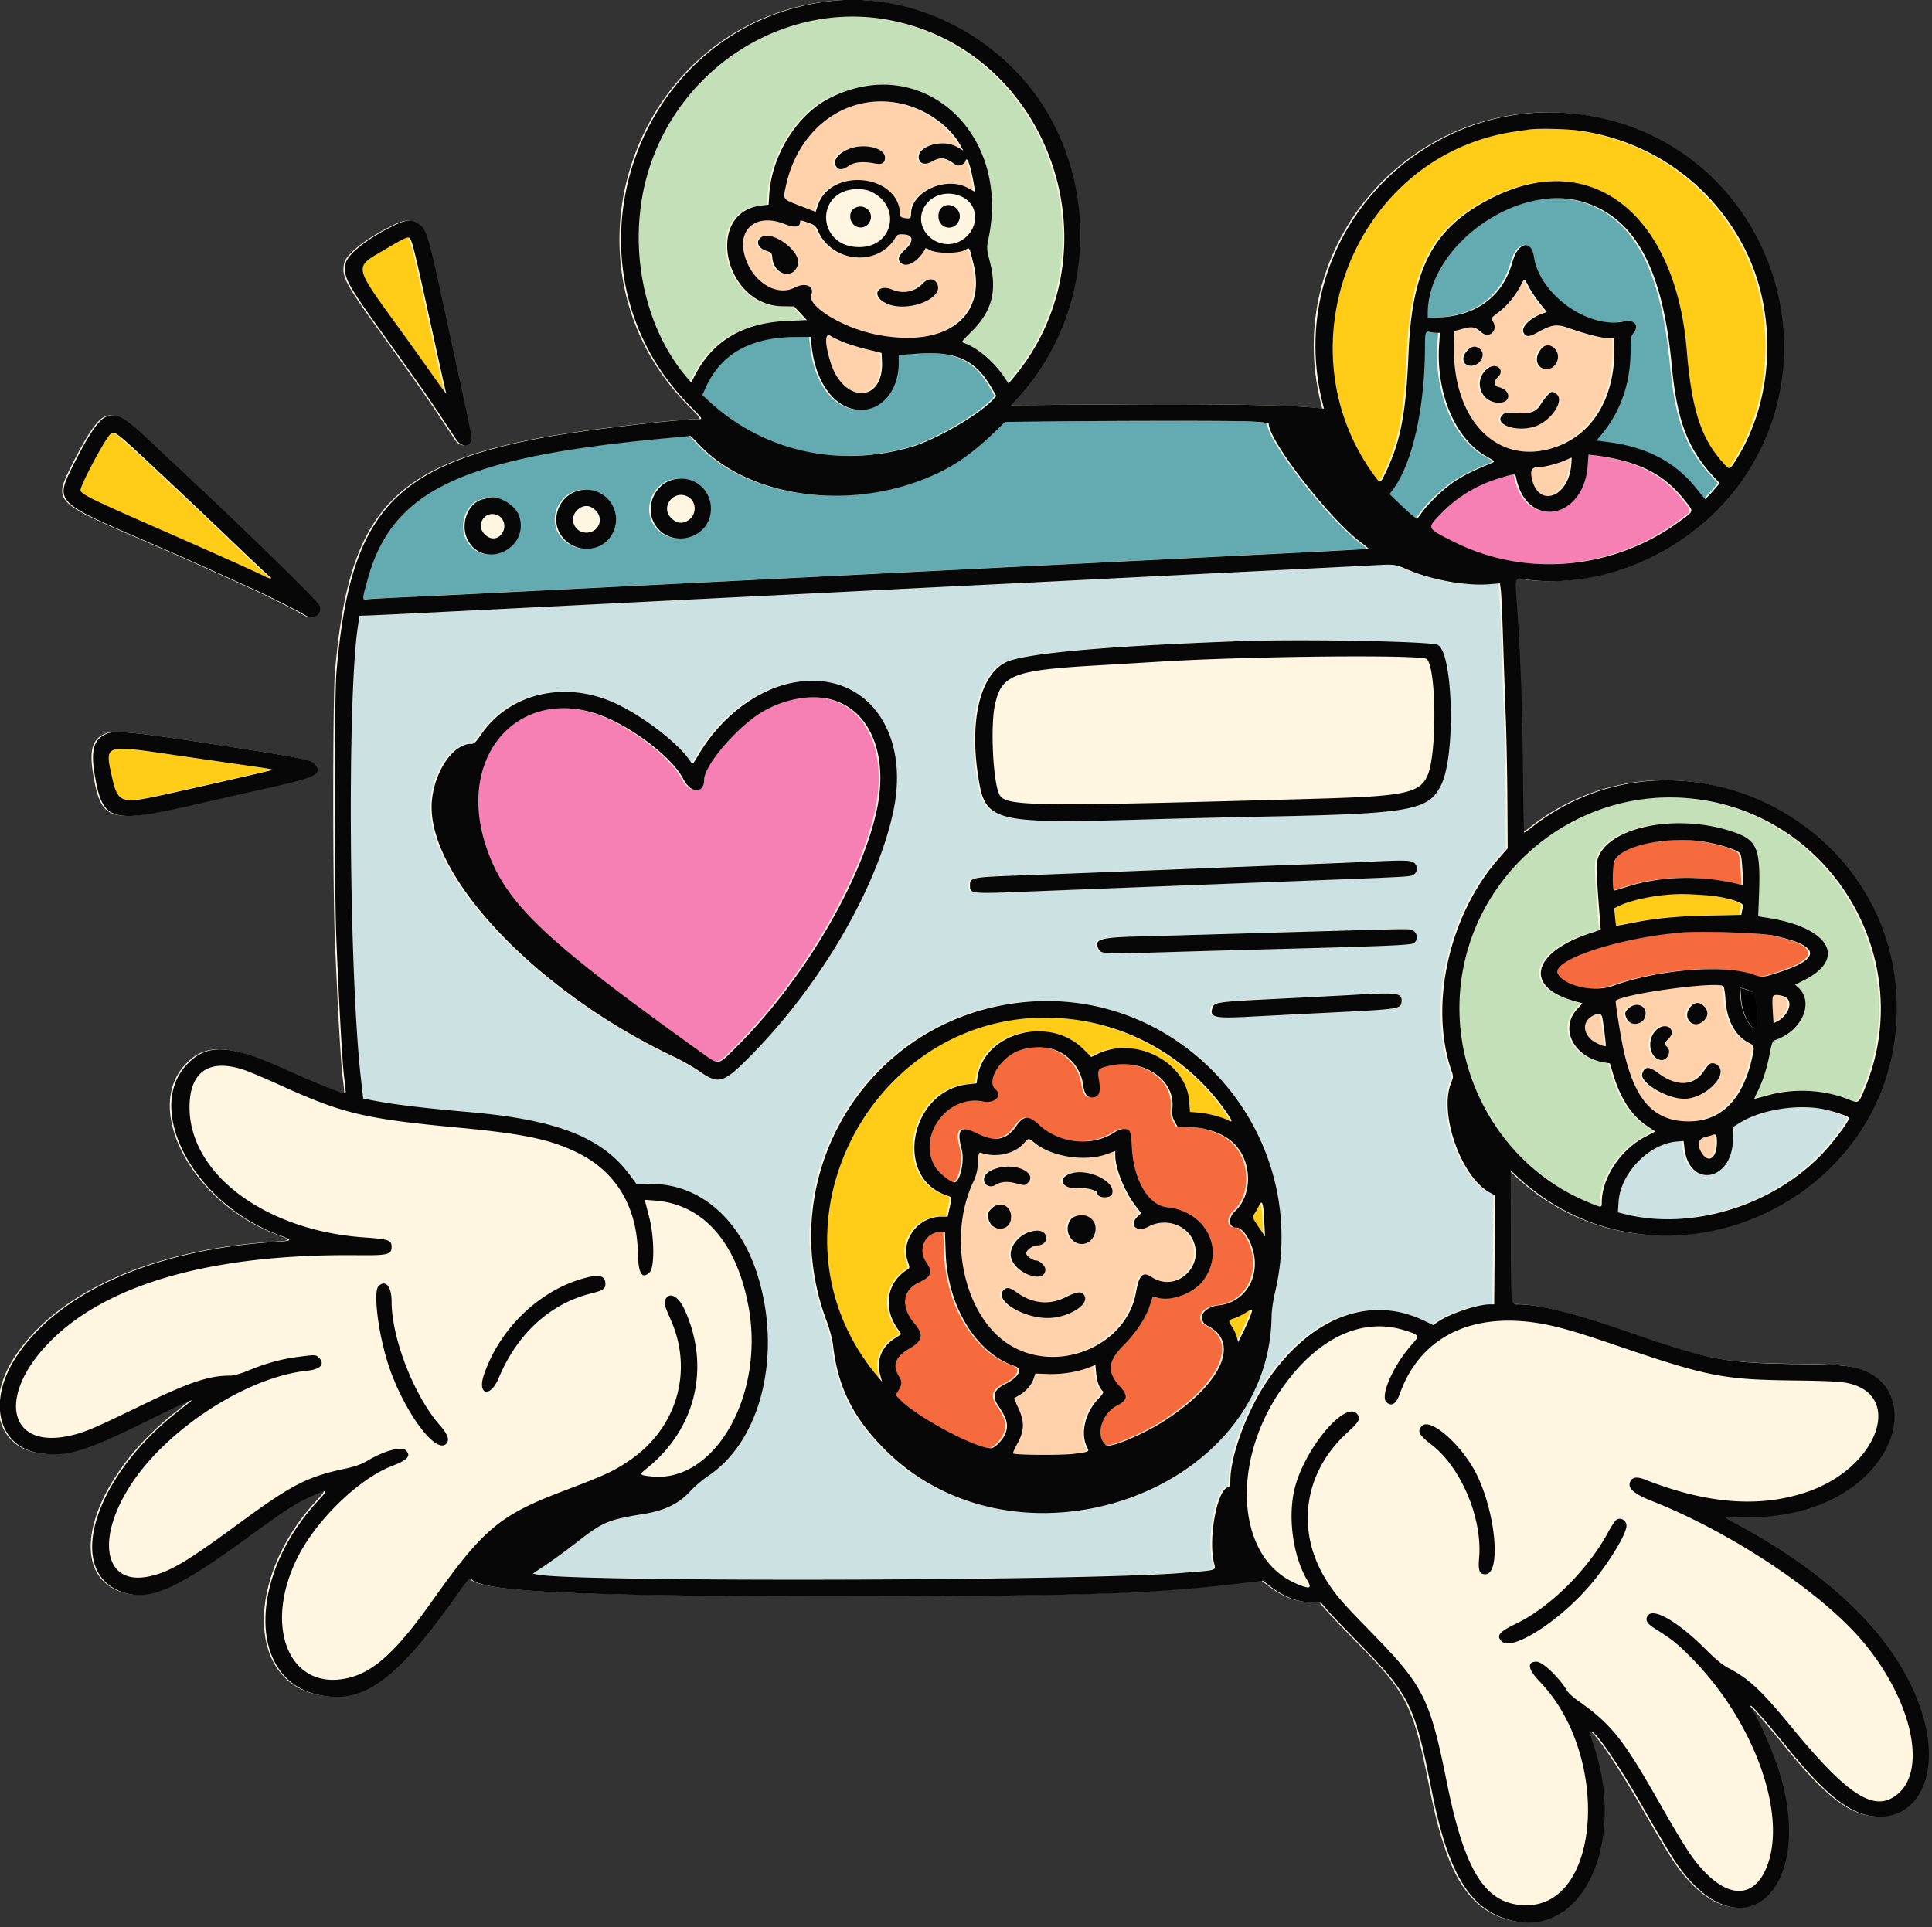 <svg xmlns="http://www.w3.org/2000/svg" xml:space="preserve" width="437" height="436" style="fill-rule:evenodd;clip-rule:evenodd;stroke-linejoin:round;stroke-miterlimit:2"><rect width="100%" height="100%" fill="#333333" stroke="none"/><path d="M891.927 118.824c2.254-1.067 3.378-1.145 4.717-.328 2.186 1.332 2.119 1.102 7.517 26.144a6504.25 6504.25 0 0 0 2.918 13.443c.852 3.904 1.539 7.408 1.526 7.785-.065 1.912-2.099 2.191-3.27.448-.418-.624-1.93-2.9-3.358-5.061-2.77-4.183-5.63-8.256-12.947-18.428-7.993-11.112-8.72-12.484-8.169-15.424.39-2.083 5.177-5.793 11.066-8.579ZM827.998 161.213c2.243-1.013 4.061-.032 9.53 5.137.913.865 5.06 4.76 9.215 8.655 14.278 13.392 28.139 26.981 28.42 27.863.598 1.885-1.385 3.183-3.183 2.083-1.724-1.055-8.022-4.223-11.946-6.009-10.511-4.785-17.065-7.704-24.016-10.702-19.102-8.236-19.218-8.36-15.234-16.302 3.355-6.69 5.57-9.985 7.214-10.725ZM828.387 230.995c1.918-.718 7.089-.167 25.906 2.758 17.578 2.732 19.059 3.042 19.913 4.186 1.544 2.069.183 2.722-10.85 5.185-3.988.89-10.784 2.433-15.104 3.429-19.073 4.396-20.896 3.897-22.656-6.206-.997-5.711-.25-8.214 2.791-9.352Z" style="fill:#fff6e2" transform="translate(-825.934 -71.097) scale(1.026)"/><path d="M987.362 69.587c18.428-2.292 38.308 7.825 48.138 24.504 11.75 19.943 9.09 45.871-6.45 62.874l-1.52 1.664 23.64-.162c21.83-.148 37.15.107 43.4.725l1.93.193-.22-.878c-9.68-37.972 24.73-72.377 62.82-62.814 34.36 8.629 49.89 49.237 30.1 78.735-10.48 15.617-30.22 24.959-47.92 22.675-2.98-.384-2.7-1.294-2.14 6.945.72 10.694 1.09 21.411 1.23 35.712.07 7.125.18 13.007.24 13.07.07.064.65-.31 1.3-.828 32.19-25.754 80.88-1.903 80.85 39.603-.04 43.19-52.38 66.316-83.73 36.993l-1.38-1.288.04 14.445c.05 15.949-.05 15.099 1.71 15.102 4.35.006 11.98 1.88 22.57 5.537 19.68 6.804 22.83 7.424 38.82 7.618 10.94.133 12.99.405 16.2 2.148 5.93 3.232 7.02 11.071 2.51 18.125-5.44 8.495-16.31 13.505-29.36 13.532-2.87.008-5.21.037-5.21.066 0 .03 1.66.968 3.7 2.084 22.13 12.133 36.13 27.053 40.24 42.877 2.95 11.337-1 20.394-9.12 20.925-6.02.395-11.61-3.56-20.62-14.585-5.35-6.556-8.19-9.819-8.53-9.819-.2 0-.21.129-.02.377 1.25 1.594 4.34 8.389 5.85 12.853 9.19 27.229-8.02 42.955-22.72 20.755-1.1-1.662-4.01-6.556-6.46-10.875-7.74-13.63-13.86-21.665-11.56-15.163 7.77 21.92-2.11 43.465-18.03 39.32-8.97-2.336-13.78-10.224-17.39-28.5-3.76-19.024-4.85-21.212-16.27-32.813-2.95-2.991-5.97-6.158-6.72-7.035l-1.37-1.597-2.24-.119c-3.41-.18-6.18-1.318-9.45-3.881l-1.16-.913-2.92.353c-21.89 2.661-33.89 3.054-93.381 3.061-54.791.006-75.152-.946-78.074-3.65-.522-.482-.692-.301-3.665 3.888-13.335 18.792-20.779 23.952-30.8 21.358-14.906-3.857-14.661-26.14.466-42.505 2.465-2.666 2.351-2.776-1.209-1.18-3.627 1.626-5.776 3.015-14.35 9.262-15.935 11.617-21.775 14.098-27.791 11.811-12.274-4.669-5.938-25.096 12.235-39.441a398.828 398.828 0 0 0 3.304-2.624c.535-.484-3.284 1.245-8.894 4.026-14.165 7.023-18.328 8.343-24.056 7.623-9.713-1.218-12.29-11.573-5.403-21.716 9.59-14.123 30.487-23.292 56.873-24.958 3.96-.25 3.968-.297.295-1.7-18.206-6.96-29.088-27.246-19.966-37.227 4.497-4.919 9.563-4.696 22.013.973 6.712 3.056 12.834 5.463 13.135 5.16.058-.058-.082-1.533-.308-3.277-.417-3.191-1.057-14.391-1.718-30.058-.502-11.876-.501-53.638.003-59.51 2.98-34.822 12.276-45.4 45.378-51.635 8.439-1.59 29.522-4.089 34.561-4.098.834-.002.725-.16-2.037-2.947-30.528-30.813-12.329-83.832 30.611-89.176Z" style="fill:#fff6e2" transform="translate(-825.934 -71.097) scale(1.026)"/><path d="M983.58 145.595c.893 8.332 5.341 14.074 10.904 14.074 4.712 0 8.286-4.47 8.286-10.366V147.6l3.25-.269c9.24-.763 13.61 1.146 17.28 7.553l.99 1.729-.72.769c-3.19 3.434-12.71 8.935-18.16 10.5-16.068 4.602-32.473.882-44.376-10.062l-1.548-1.422.625-1.412c3.353-7.582 9.802-11.298 19.74-11.376l3.515-.027.214 2.012ZM1121.24 142.673l.81.004-.17 2.648c-.69 10.703 3.59 20.784 10.47 24.621 1.86 1.042 1.91 1.098 1.2 1.394-6.23 2.592-8.38 3.853-11.65 6.817-1.27 1.154-2.89 2.887-3.6 3.851l-1.3 1.753-1-.807c-.56-.446-1.91-1.689-3.03-2.767l-2.02-1.958.71-.935c4.34-5.784 7.09-18.083 7.11-31.773 0-2.955.11-3.27 1.05-3.016.34.09.98.165 1.42.168ZM1153.4 113.762c11.57 3.351 17.72 14.572 19.75 36.014 1.14 12.059 3.44 18.267 9.04 24.397l1.54 1.682-1.54 1.763c-.85.968-1.6 1.731-1.68 1.695-.07-.038-.94-1.086-1.93-2.331-4.57-5.749-10.8-9.061-19.16-10.183l-2.85-.382.9-1.071c4.4-5.207 6.61-11.515 6.61-18.81 0-2.551.09-3.125.6-3.778 1.4-1.767.27-3.059-2.22-2.559-7.92 1.592-18.5-6.095-19.69-14.313-.55-3.823-3.51-3.152-4.68 1.062-2.09 7.516-7.67 11.839-15.92 12.323l-2.8.165v-1.06c0-14.734 19.49-28.828 34.03-24.614Z" style="fill:#63aab1" transform="translate(-825.934 -71.097) scale(1.026)"/><path d="M1206.59 313.83c2.38.493 5.41 1.512 5.65 1.903.2.321-2.03 3.484-4.46 6.326-10.77 12.608-29.82 18.834-45.33 14.815l-1.17-.304.16-2.395c.43-6.242 6.67-12.687 12.79-13.205l1.54-.131.19 1.602c1.06 8.921 10.5 7.297 10.68-1.836l.06-2.871 1.61-.986c4.56-2.806 12.6-4.091 18.28-2.918Z" style="fill:#cce1e1" transform="translate(-825.934 -71.097) scale(1.026)"/><path d="M1037.73 300.968c3.04 1.345 5.23 4.202 5.67 7.403.29 2.05.85 2.869 1.96 2.869 1.53 0 2.01-1.117 1.56-3.696-.42-2.494-.28-2.697 2.26-3.279 7.35-1.683 14.38 2.897 13.94 9.077-.13 1.748-.05 2.27.49 3.239l.65 1.153 2.26.029c4.1.051 7.98 1.45 10.21 3.681 3.97 3.97 4.06 11.269.18 14.876-1.61 1.504-1.45 3.617.27 3.617 1.74 0 3.87 3.823 4.07 7.288.3 5.182-3.01 9.302-7.89 9.833-3.65.397-5.09 3.218-2.35 4.613 7.04 3.591 2.9 12.691-9.41 20.692-4.81 3.124-12.26 6.275-13.13 5.551-2.46-2.042-1.03-7.016 2.54-8.819 2.19-1.108 2.34-2.157.59-4.053-3-3.237-2.8-5.65.76-9.2 2.65-2.632 4.86-5.992 5.73-8.675l.66-2.055.93.268c3.25.93 8.35-1.051 10.41-4.044 4.63-6.731.36-14.978-8.23-15.901-4.07-.437-7.32-5.981-7.7-13.104-.2-3.832-.34-4.129-1.91-4.138-.45-.004-1.31.326-1.9.73-4.71 3.192-12.09 2.529-16.45-1.477-2.53-2.324-3.54-2.298-5.23.129-2.17 3.112-4.69 3.563-8.7 1.557-3.63-1.813-4.48-.89-3.31 3.587.68 2.557-.38 7.25-1.63 7.25-.82 0-3.37-2.045-4.18-3.35-4.17-6.735 2.61-16.109 10.48-14.476 2.56.532 4.44-1.302 2.76-2.699-1.92-1.592.56-6.239 4.37-8.18 2.58-1.316 6.67-1.445 9.27-.296ZM1013.13 345.601c.42 11.704 6.76 22.075 15.2 24.857 1.89.627.96 2.424-2.06 3.95-2.61 1.316-3.02 2.666-1.49 4.897 2.02 2.956 2.31 4.466 1.26 6.523-.65 1.282-2.22 2.746-2.93 2.746-3.59 0-16.8-7.136-20.3-10.964l-.72-.781.64-1.037c.8-1.285.8-1.903.04-3.161-1.46-2.39-.72-4.254 2.41-6.064 2.89-1.666 3.14-2.998 1.05-5.503-3.08-3.676-2.68-7.328.97-9.028 2.81-1.311 3.15-2.244 1.6-4.515-1.98-2.936-.12-6.639 3.37-6.67l.78-.007.18 4.757Z" style="fill:#f56b3d" transform="translate(-825.934 -71.097) scale(1.026)"/><path d="M1179.21 245.555c29.93 4.172 48.09 35.893 36.5 63.735-1.41 3.402-1.25 3.306-3.9 2.274-5.31-2.066-11.81-2.365-17.47-.801-1.54.428-2.87.78-2.95.78-.07 0 .23-.714.67-1.586 1.17-2.299 2.13-5.313 2.71-8.425.36-1.952.64-2.768.99-2.88 6.05-1.918 8.94-8.388 5.22-11.696l-.64-.573 2.03-1.02c9.48-4.769 5.51-11.568-7.99-13.703l-2.17-.344.16-4.129c.43-11.103-.28-12.765-6.27-14.687-12.38-3.964-27.34-.732-29.31 6.328-.32 1.158-.22 3.545.54 13.153l.18 2.278-2.53.847c-12.67 4.236-14.39 11.799-3.36 14.862l1.88.524-1.18 1.282c-3.97 4.301-.76 10.652 5.94 11.754l1.27.21.79 2.617c1.59 5.217 4.06 8.959 7.4 11.187l1.81 1.211-2.19 1.147c-5.49 2.862-9.6 9.079-9.6 14.511 0 1.216.01 1.218-3.74-.39-15.89-6.798-26.84-22.859-27.6-40.453-1.23-28.893 24.2-52.006 52.81-48.013Z" style="fill:#c4e0b9" transform="translate(-825.934 -71.097) scale(1.026)"/><path d="m1083.33 338.301.18 3.601-1.42-2.115c-1.39-2.052-1.42-2.137-.94-2.869.27-.415.71-1.2.99-1.74.74-1.476.98-.849 1.19 3.123ZM1080.25 359.491c-.3.794-1.01 2.394-1.59 3.556l-1.06 2.115-.37-1.256c-.2-.692-.66-1.664-1.02-2.162-.87-1.227-.82-1.418.49-1.811.63-.187 1.75-.732 2.5-1.213 1.67-1.073 1.73-1.027 1.05.771ZM1041.14 294.032c13.59 1.664 25.97 9.121 33.79 20.354 1.46 2.101 1.54 2.46.41 1.875-1.39-.718-4.34-1.487-6.42-1.673l-1.96-.176-.16-2.297c-.62-8.674-11.91-14.509-20.23-10.451l-1.36.664-1.7-1.708c-7.53-7.523-21.9-3.704-23.38 6.216l-.2 1.303-1.83.192c-12.74 1.33-16.54 20.425-4.87 24.465 1.33.464 1.3.339.75 2.837l-.42 1.888-1.39.004c-5.13.011-9 5.171-7.4 9.869.48 1.425.48 1.441-.23 1.89-4.34 2.765-5.246 8.247-2.1 12.811l.91 1.322-1.52.982c-2.802 1.816-3.984 4.743-3.172 7.857l.433 1.655-.888-1.051c-27.869-33.017-.049-84.09 42.937-78.828ZM1152.82 98.116c15.92 2.264 29.39 11.943 36.57 26.285 7.17 14.335 6.29 33.305-2.16 46.446-1.32 2.055-1.34 2.061-2.66.591-4.99-5.516-7.01-11.74-8.11-24.931-2.5-30.05-21.07-44.59-42.89-33.588-12.9 6.503-17.63 15.294-18.42 34.226-.56 13.211-1.75 19.453-5.02 26.268-1.23 2.563-1.2 2.552-2.44.865-21.18-28.826-4-70.931 31.02-75.98l3.02-.439c1.94-.285 8.31-.138 11.09.257Z" style="fill:#ffcc18" transform="translate(-825.934 -71.097) scale(1.026)"/><path d="M1000.89 73.774c35.29 6.843 50.51 50.689 27.29 78.65l-1.2 1.44-1-1.498c-2.11-3.144-5.55-6.138-8.33-7.255-1.22-.489-1.36-.174 1.24-2.779 4.46-4.464 5.61-8.892 3.97-15.339-.71-2.825-.73-3.045-.31-5.039 4.99-23.631-14.94-41.259-35.037-31.001-7.216 3.683-12.789 12.672-13.293 21.437l-.116 2.043-1.602.183c-12.576 1.448-8.296 22.018 4.618 22.208l2.597.038 1.408 1.507 1.407 1.504-4.154.168c-9.846.396-16.539 4.316-20.54 12.026l-.812 1.563-.877-1.021c-10.163-11.821-13.49-30.834-8.185-46.757 7.513-22.542 30.437-36.437 52.926-32.078Z" style="fill:#c4e0b9" transform="translate(-825.934 -71.097) scale(1.026)"/><path d="M1114.99 194.904c5.17 2.23 12.89 3.616 17.86 3.208l2.45-.201.19 1.459c.1.801.33 5.808.5 11.125.17 5.316.44 13.065.59 17.219.16 4.153.32 12.289.35 18.078l.07 10.525-2.09 2.397c-10.94 12.533-15.28 32.454-10.22 46.86.34.968.33 1.291-.09 2.266-2.88 6.795 2.08 20.989 8.55 24.425l1.08.575-.2 24.014-1.06.003c-2.72.006-8.99 2.152-11.48 3.924l-.9.638-2.21-1.051c-11.96-5.675-25.02-.546-34.5 13.554-4.41 6.552-8.01 16.374-8.01 21.853 0 .936-.13 1.258-.58 1.401-2.34.743-4.25 10.966-3.08 16.449.44 2.033 1.26 1.747-6.94 2.434-21.13 1.769-134.047 2.055-142.176.361l-.982-.205 2.795-1.858c1.537-1.02 4.56-3.23 6.719-4.91 6.007-4.673 7.002-5.097 14.948-6.387 4.647-.756 7.73-2.262 10.249-5.012.943-1.029 2.748-2.563 4.011-3.407 11.678-7.812 16.315-26.956 10.761-44.432-4.031-12.686-13.289-20.295-24.202-19.892l-2.36.087-1.439-1.954c-6.241-8.472-16.15-12.336-35.982-14.031-8.327-.712-15.745-1.584-19.517-2.295l-3.357-.632-.487-4.279c-2.62-23.016-3.058-83.59-.718-99.589l.375-2.566 2.11-.073c1.16-.038 7.614-.346 14.344-.685 6.728-.337 17.603-.881 24.166-1.207a24066.7 24066.7 0 0 0 14.953-.75c3.691-.189 17.065-.859 33.231-1.662 16.727-.834 17.327-.863 27.187-1.367 4.821-.245 14.261-.716 20.991-1.048 13.75-.676 15.09-.743 27.34-1.368 4.82-.245 14.2-.716 20.85-1.048 25.51-1.267 36.61-1.823 38.21-1.914 4.73-.27 4.88-.252 7.7.968Zm-11.78 93.712c-2.33.136-9.94.531-16.92.878-13.16.652-13.89.748-14.31 1.881-.82 2.198.28 2.487 7.89 2.081 3.37-.178 11.97-.618 19.11-.975 13.79-.691 14.44-.787 14.6-2.19.24-2.092-.68-2.24-10.37-1.675Zm-24.92-77.974c-29.79 1.075-48.09 2.726-51.96 4.689-5.54 2.808-7.93 12.55-6.08 24.826 1.57 10.485 2.79 10.797 38.25 9.759 5.65-.165 17.07-.435 25.38-.6 31.88-.633 35.73-1.336 38.49-7.04 3.29-6.799 2.54-30.057-.99-30.88-3.22-.748-30.17-1.22-43.09-.754Zm-99.084 9.213c-7.841 1.564-15.705 7.624-20.552 15.832-1.316 2.23-1.32 2.232-1.778 1.51-2.719-4.283-11.925-11.125-18.238-13.555-10.673-4.111-22.007-1.043-27.878 7.549-1.218 1.783-1.577 2.111-2.305 2.111-3.848 0-7.905 5.869-8.563 12.385-1.627 16.133 22.74 42.063 53.033 56.434 1.91.906 4.545 2.398 5.854 3.317 4.365 3.061 5.351 2.746 11.716-3.75 15.211-15.52 27.545-36.776 31.095-53.583 3.84-18.183-6.624-31.395-22.384-28.25Zm126.574 39.446c-2.58.128-8.69.379-13.6.56-4.9.179-14 .531-20.23.779-20.2.809-34.11 1.351-43.2 1.686-9.74.359-10.27.464-10.27 2.052 0 2.026-.23 2.002 13.82 1.437 13.23-.531 32.51-1.283 58.83-2.297 24.83-.955 24.4-.931 25.15-1.404.91-.578.92-2.027.01-2.665-.75-.522-2.45-.545-10.51-.148Zm-3.17 15.112c-4.65.129-15.73.446-24.62.704-8.89.259-19.15.549-22.81.645-8.14.212-9.48.665-8.32 2.822.53 1.002 1.28 1.039 13.42.669 6.33-.192 16.48-.48 22.54-.64 27.59-.723 32.75-.939 33.46-1.388.91-.586.91-2.034.01-2.672-.75-.518-.21-.513-13.68-.14Zm-73.86 16.01c-33.424 4.289-53.774 38.444-41.835 70.208.645 1.718 1.239 3.958 1.379 5.198 1.035 9.217 4.41 16.014 11.446 23.059 29.01 29.042 84.79 9.755 85.22-29.466.01-1.162.34-3.473.74-5.135 8.4-35.409-21.08-68.469-56.95-63.864Z" style="fill:#cce1e1" transform="translate(-825.934 -71.097) scale(1.026)"/><path d="M842.924 235.72c4.426.645 10.969 1.591 14.541 2.104 7.821 1.122 7.544 1.072 6.949 1.291-.641.237-21.157 4.897-25.583 5.813-7.459 1.54-8.254 1.178-9.47-4.318-1.599-7.234-1.865-7.137 13.563-4.89ZM895.358 122.513c.476 1.16 1.383 5.058 4.859 20.92 1.421 6.479 2.641 11.95 2.713 12.158.298.855-.252.161-3.347-4.229-1.786-2.534-4.97-6.985-7.075-9.894-9.947-13.739-9.833-13.148-3.277-16.992 5.652-3.314 5.581-3.292 6.127-1.963ZM836.196 170.057a2219.831 2219.831 0 0 1 21.826 20.642c3.213 3.078 5.965 5.643 6.117 5.699.15.054.275.226.275.382s-.647-.043-1.435-.442c-2.157-1.086-12.488-5.717-24.846-11.133-13.374-5.861-15.709-7.028-15.709-7.851 0-1.023 4.504-9.648 6.239-11.945 1.011-1.343 1.279-1.178 7.533 4.648Z" style="fill:#ffcc18" transform="translate(-825.934 -71.097) scale(1.026)"/><path d="M987.801 223.493c8.629 2.247 12.749 12.12 10.15 24.309-3.393 15.892-16.244 37.666-30.762 52.124-4.45 4.43-3.837 4.343-8.272 1.166-34.9-25.009-43.113-32.915-47.187-45.436-6.86-21.08 9.131-36.758 28.054-27.505 6.723 3.288 13.538 8.959 15.52 12.918 1.597 3.188 4.568 3.284 4.568.148.002-2.691 5.303-9.39 10.725-13.552 4.997-3.835 11.986-5.531 17.204-4.172Z" style="fill:#f680b3" transform="translate(-825.934 -71.097) scale(1.026)"/><path d="M1080.21 162.208c2.66.127 4.12.316 4.13.53.05 3.782 13.45 21.036 20.31 26.151.96.715 1.71 1.337 1.67 1.382-.09.089-6.26.425-24.71 1.342l-24.09 1.203-24.24 1.211-24.17 1.209-24.24 1.212-48.408 2.42c-6.814.341-17.62.881-24.016 1.204-6.398.32-14.826.726-18.731.902-3.904.178-7.549.379-8.1.45-1.172.15-1.174.196.136-4.522 5.416-19.505 20.757-26.773 65.314-30.94l5.844-.545 2.463 2.488c10.284 10.389 29.948 13.661 46.838 7.796 7.05-2.449 11.67-5.36 17.72-11.183l2.28-2.195 7.54-.086c17.21-.197 42.61-.213 46.46-.029Zm-167.916 16.868c-.165.054-.673.183-1.128.282-3.306.729-5.145 5.496-3.425 8.889 3.451 6.809 13.773 2.101 11.37-5.186-.802-2.427-4.684-4.696-6.817-3.985Zm19.694-1.543c-3.65 1.013-5.727 5.391-4.177 8.794 2.211 4.854 9.071 5.371 11.701.881 3.054-5.211-1.682-11.299-7.524-9.675Zm20.67-2.381c-3.612 1.125-5.59 5.615-3.995 9.062 2.944 6.355 12.683 4.259 12.713-2.735.02-4.589-4.281-7.712-8.718-6.327Z" style="fill:#63aab1" transform="translate(-825.934 -71.097) scale(1.026)"/><path d="M1160.31 170.368c7.12 1.499 11.68 4.162 15.61 9.106 2.18 2.739 2.25 2.351-.89 4.666-14.63 10.802-34.02 12.588-49.94 4.594-5.94-2.981-5.9-2.918-3.11-5.881 3.61-3.826 8.01-6.547 13.1-8.107 3.5-1.072 3.59-1.073 3.78-.127 2.31 11.437 14.94 9.252 15.78-2.732l.17-2.358 1.69.198c.93.107 2.64.397 3.81.641Z" style="fill:#f680b3" transform="translate(-825.934 -71.097) scale(1.026)"/><path d="M1198.56 289.372c1.29 1.171.13 3.922-2.16 5.102l-.81.424-.18-2.925c-.12-2.086-.07-2.994.18-3.168.53-.361 2.32-.018 2.97.567ZM1157.85 293.644c.32 1.706.86 6.154.75 6.257-.24.239-2.48-.74-3.2-1.398-1.84-1.698-1.83-3.88.02-5.067 1.39-.887 2.23-.814 2.43.208ZM1183.11 321.133c0 3.367-1.75 4.73-3.23 2.523-1.21-1.798-.98-3.257.59-3.66.7-.181 1.42-.38 1.59-.44.91-.336 1.05-.114 1.05 1.577ZM1184.51 286.7c.18.122.4 1.445.49 2.94.27 4.519 2.14 8.028 5.1 9.536 1.32.674 1.35.826.71 3.605-2.09 9.034-6.83 13.721-13.89 13.737-7.67.018-11.88-4.555-14.35-15.591-.67-2.958-1.92-10.823-1.76-10.989 1.52-1.514 22.06-4.321 23.7-3.238Zm-3.08 17.219c-.17.122-.76.867-1.3 1.657-2.15 3.166-5.93 3.302-9.87.355-2.12-1.588-3.1-1.566-3.59.08-.59 1.952 5.35 5.515 9.21 5.528 4.46.015 9.73-5.053 7.54-7.246-.62-.62-1.42-.769-1.99-.374Zm-11.42-7.757c-2.37 1.865-2 6.153.59 6.802 1.49.375 2.67-1.919 1.49-2.902-.64-.524-.57-.881.3-1.687 1.98-1.834-.24-3.897-2.38-2.213Zm7.24-4.836c-1.93 2.289.53 5.05 2.79 3.143 1.2-1.008 1.28-2.266.22-3.332-1.02-1.015-2.05-.949-3.01.189Zm-13.45.154c-1.01.85-1.1 1.222-.59 2.342.95 2.082 4.16 1.29 4.18-1.032.03-1.85-2.05-2.606-3.59-1.31ZM1150.99 171.991c-.74 7.079-7.23 9.247-8.65 2.89-.43-1.903-.05-2.6 1.39-2.6 1.33 0 4.15-.713 5.9-1.49.72-.321 1.36-.591 1.43-.604.06-.011.03.801-.07 1.804ZM1141.72 132.652c.52.966 1.61 2.584 2.43 3.598l1.49 1.841-.95.334c-2.76.959-4.82 3.047-4.18 4.234.53.982 1.21.959 3.13-.113 3.09-1.718 4.17-1.861 6.85-.904 3.46 1.236 7.26 2.209 8.68 2.227l1.29.017.04 1.433c.35 11.646-4.81 20.146-13.85 22.831-12.43 3.686-22.09-6.812-21.48-23.329l.09-2.537 1.89-.515c1.99-.544 2.72-.403 4.03.777 1.72 1.559 3.82-.438 2.53-2.405-.44-.681-.4-.743 1.22-1.965 1.89-1.432 3.78-3.695 4.86-5.827.91-1.794.81-1.811 1.93.303Zm3.99 23.878c-.45.475-1.08 1.325-1.42 1.888-.99 1.681-2.27 2.156-5.25 1.947-2.12-.149-2.63-.094-3.1.328-2.24 2.032 2.65 3.944 6.87 2.684 3.68-1.098 6.89-5.843 4.89-7.24-.91-.635-1.06-.606-1.99.393Zm-13.16-5.972c-3.23 2.539-1.56 7.525 2.52 7.525 2.77 0 2.72-2.798-.06-3.444-1.02-.235-1.14-1.325-.23-2.144 1.78-1.611-.32-3.436-2.23-1.937Zm11.97-4.483c-1.52 1.617-1.42 3.772.19 4.441 2.45 1.015 4.53-2.467 2.62-4.379-.92-.924-1.98-.948-2.81-.062Zm-16.41.506c-1.48 1.481-1.03 3.346.8 3.346 2.12 0 3.45-2.659 1.88-3.759-.99-.689-1.69-.58-2.68.413ZM1002.82 92.05c5.56 1.069 11.07 4.816 13.48 9.171l.69 1.249-1.45-.81c-3.29-1.845-9.02.016-8.31 2.704.29 1.113 1.44 1.347 2.82.573 1.98-1.115 2.99-.979 5.25.703.56.415 1.91-.047 2.12-.729.29-.911.62-.505 1.16 1.432.44 1.617 1.1 5.219.95 5.219-.04 0-.71-.359-1.5-.798-4.85-2.711-12.54.79-12.54 5.709 0 .977-.19 1.099-1.44.91-.66-.101-.98-.315-.98-.667 0-8.939-15.215-10.726-18.126-2.128l-.482 1.421-3.219-1.241c-4.13-1.595-3.976-1.405-3.395-4.223 2.659-12.875 13.279-20.741 24.972-18.495Zm-10.758 9.994c-2.385.85-3.842 2.557-3.203 3.752.548 1.026 1.449 1.068 2.803.129 1.324-.919 3.103-1.09 5.892-.566 1.526.287 2.193-.121 2.193-1.339 0-2.036-4.366-3.158-7.685-1.976ZM977.6 118.696c2.084.831 3.418.703 3.418-.33 0-.575.044-.575 1.895.069 1.315.456 1.6.708 2.111 1.854 3.076 6.902 13.03 7.848 16.896 1.604.57-.925.72-.99 2.02-.906 2.11.137 2.2 1.555.21 3.378-1.57 1.437-1.76 2.344-.65 3.072 1.34.874 3.9-.823 5.17-3.414.03-.044.51.161 1.07.453 1.45.743 6.06.743 7.5 0 1.25-.644 1.01-1.001 1.99 2.885 3.04 12.017-6.36 18.81-21.656 15.642-7.348-1.524-15-6.255-14.076-8.705.732-1.942-1.291-2.813-3.688-1.59-4.321 2.204-10.038-1.849-11.193-7.933-1.04-5.487 3.236-8.38 8.983-6.079Zm-5.171 2.934c-1.251.914-.667 2.376 1.189 2.982 1.073.349 1.218.511 1.294 1.45.314 3.848 4.584 5.046 5.639 1.582.87-2.851-5.748-7.75-8.122-6.014Zm35.611 10.199c-1.73 1.816-4.29 2.327-6.68 1.332-3.293-1.377-4.687 1.287-1.526 2.924 4.706 2.432 13.586-1.144 11.226-4.519-.69-.982-1.94-.873-3.02.263ZM990.413 144.658c1.064.449 3.429 1.185 5.256 1.637l3.324.819.091 1.729c.491 9.314-8.47 9.557-11.348.308-1.296-4.167-1.282-6.637.036-5.775.39.254 1.577.831 2.641 1.282ZM1046.97 374.884c.28.531.65 1.057.84 1.169.2.129-.18.734-1.03 1.606-2.91 2.996-4.01 7.615-2.54 10.571.58 1.156.67 1.1-2.72 1.56-2.66.361-13.17.301-13.55-.076-.08-.089.35-1.084.97-2.209 1.54-2.801 1.58-4.827.18-7.812-.54-1.147-.95-2.108-.91-2.139.05-.029.56-.339 1.14-.689 1.54-.922 2.65-2.187 3.12-3.556l.42-1.2 2.84.1c3.01.107 6.46-.448 8.99-1.444l1.4-.551.17 1.854c.1 1.02.4 2.287.68 2.816ZM1033.05 321.508c3.86 2.925 11.01 3.918 15.71 2.186l1.74-.64V324c0 2.822 1.98 7.817 4.34 10.953l1.37 1.813-.74.692c-2.07 1.936-.25 3.674 2.36 2.256 3.78-2.049 8.67-.337 10.03 3.513 2.04 5.793-4.26 10.973-9.3 7.638-2.01-1.332-2.78-.58-3.5 3.422-2.09 11.615-16.91 17.926-27.5 11.714-10.25-6.006-14.29-23.678-8.29-36.27.6-1.267.85-2.354.96-4.091.13-2.247.17-2.356.78-2.155 3.22 1.064 7.11.238 9.16-1.95 1.38-1.463.98-1.459 2.88-.027Zm-7.15 32.197c-2.18 2.177 4.05 6.15 9.67 6.166 4.38.013 9.18-2.84 8.17-4.861-.55-1.105-1.57-1.049-4.09.227-3.63 1.834-7.32 1.504-10.79-.963-1.63-1.156-2.25-1.277-2.96-.569Zm-2.65-17.982c-.8.794-.89 1.072-.74 2.039.53 3.35 5.03 3.183 5.03-.186 0-2.525-2.53-3.618-4.29-1.853Zm8.1 5.264c-2.54.904-4.37 3.632-3.8 5.64 1.03 3.598 7.54 5.779 7.54 2.525 0-.747-1.26-1.965-2.03-1.965-.76 0-2.2-1.013-2.2-1.553 0-.725 1.43-1.769 2.43-1.769 1.28 0 2.24-.926 1.99-1.923-.33-1.332-1.84-1.698-3.93-.955Zm10.18-3.462c-1.38.555-1.96 2.67-1.15 4.221 1.34 2.607 4.67 2.337 5.59-.453.92-2.786-1.59-4.915-4.44-3.768Zm-16.31-10.868c-2.6.522-3.96 1.722-3.59 3.185.22.897 1.51 1.285 2.4.727 1.25-.778 2.68-.894 4.63-.376 1.79.477 1.9.473 2.49-.059 2.18-1.969-1.81-4.303-5.93-3.477Zm15.31 1.412c-2.98 1.095-1.68 3.428 1.77 3.181 2.03-.145 4.27.466 4.27 1.162 0 1.055 2.81 1.169 3.21.132 1.05-2.726-5.45-5.871-9.25-4.475Z" style="fill:#ffd2ab" transform="translate(-825.934 -71.097) scale(1.026)"/><path d="M396.262 224.374c.852.424 1.211 2.445 1.211 6.687 0 4.04-3.336-.61-3.644-5.077l-.164-2.447.893.216c.503.12 1.263.398 1.704.621Z"/><path d="M1180.72 266.667c3.72.244 8.13 1.466 8.13 2.251 0 .141-.08.665-.18 1.164l-.18.908-7.3.154c-7.3.156-11.81.605-17.4 1.734-1.57.319-2.88.549-2.9.515-.03-.036-.13-.923-.24-1.97l-.19-1.907 1.62-.743c2.13-.972 6.57-1.941 10.16-2.22 2.78-.216 3.65-.205 8.48.114Z" style="fill:#ffcc18" transform="translate(-825.934 -71.097) scale(1.026)"/><path d="M1195.5 275.544c10.46 2.219 10.85 5.065 1.13 8.171-3.48 1.109-3.55 1.115-5.76.355-6.44-2.216-20.8-1.005-30.78 2.594-4.05 1.459-10.62.007-12.04-2.662-1.6-2.98 13.01-7.879 27.21-9.123 4.15-.364 17.44.073 20.24.665ZM1181.21 255.025c3 .584 5.9 1.528 6.82 2.217.4.297.55 1.122.71 3.821l.21 3.443-.88-.224c-8.33-2.125-17.37-1.909-25.05.598-1.25.409-2.41.745-2.57.745-.44 0-.36-5.744.09-6.627 1.77-3.493 12.53-5.561 20.67-3.973Z" style="fill:#f56b3d" transform="translate(-825.934 -71.097) scale(1.026)"/><path d="M183.5 83.175c-23.691 2.948-33.732 32.2-16.889 49.2 1.524 1.538 1.584 1.625 1.124 1.626-2.78.005-14.412 1.384-19.068 2.261-18.263 3.44-23.392 9.276-25.036 28.488-.278 3.24-.279 26.281-.002 32.833.365 8.644.718 14.823.948 16.584.125.962.202 1.776.17 1.808-.166.167-3.544-1.161-7.247-2.847-6.869-3.128-9.664-3.251-12.145-.537-5.033 5.507.971 16.699 11.016 20.539 2.026.774 2.022.8-.163.938-14.558.919-26.087 5.978-31.378 13.77-3.8 5.596-2.378 11.309 2.981 11.981 3.16.397 5.457-.331 13.272-4.206 3.095-1.534 5.202-2.488 4.907-2.221-.04.037-.861.688-1.823 1.448-10.026 7.914-13.522 19.184-6.75 21.76 3.319 1.262 6.541-.107 15.333-6.516 4.73-3.447 5.916-4.213 7.917-5.11 1.964-.881 2.027-.82.667.651-8.346 9.029-8.481 21.323-.257 23.451 5.529 1.431 9.636-1.416 16.993-11.784 1.64-2.311 1.734-2.411 2.022-2.145 1.612 1.492 12.846 2.017 43.075 2.014 32.825-.004 39.443-.221 51.523-1.689l1.607-.195.643.504c1.803 1.414 3.333 2.042 5.214 2.141l1.236.066.753.881c.413.484 2.082 2.231 3.707 3.881 6.305 6.401 6.903 7.608 8.976 18.104 1.991 10.083 4.647 14.435 9.598 15.724 8.78 2.287 14.231-9.6 9.947-21.694-1.27-3.587 2.109.846 6.378 8.366 1.353 2.383 2.957 5.083 3.564 6 8.11 12.248 17.606 3.572 12.533-11.451-.831-2.463-2.536-6.212-3.224-7.091-.107-.137-.104-.208.01-.208.189 0 1.753 1.8 4.707 5.417 4.969 6.083 8.053 8.265 11.372 8.047 4.481-.293 6.661-5.29 5.035-11.545-2.268-8.73-9.994-16.962-22.204-23.656-1.123-.616-2.042-1.133-2.042-1.15 0-.016 1.294-.032 2.875-.036 7.204-.015 13.2-2.779 16.198-7.466 2.49-3.892 1.891-8.217-1.385-10-1.767-.962-2.899-1.112-8.937-1.185-8.818-.107-10.559-.449-21.418-4.203-5.839-2.018-10.05-3.052-12.448-3.055-.972-.002-.919.467-.945-8.332l-.023-7.97.76.711c17.296 16.178 46.174 3.419 46.196-20.41.02-22.9-26.846-36.059-44.607-21.85-.358.286-.679.492-.715.457-.035-.035-.095-3.28-.134-7.211-.077-7.89-.281-13.803-.679-19.703-.307-4.546-.462-4.044 1.181-3.832 9.766 1.26 20.659-3.894 26.439-12.51 10.918-16.275 2.353-38.679-16.608-43.44-21.015-5.276-39.999 13.706-34.658 34.656l.124.484-1.067-.106c-3.45-.341-11.899-.482-23.943-.4l-13.044.089.84-.918c8.574-9.381 10.04-23.686 3.556-34.689-5.422-9.202-16.39-14.784-26.558-13.519m7.463 2.31c19.473 3.775 27.866 27.966 15.055 43.393l-.659.794-.555-.826c-1.163-1.735-3.06-3.387-4.596-4.003-.673-.27-.75-.096.685-1.533 2.462-2.463 3.095-4.906 2.194-8.463-.396-1.559-.403-1.68-.171-2.78 2.749-13.038-8.245-22.764-19.333-17.104-3.981 2.032-7.056 6.991-7.334 11.827l-.064 1.127-.884.101c-6.938.799-4.577 12.148 2.548 12.253l1.433.021.777.831.776.83-2.292.093c-5.432.218-9.125 2.381-11.332 6.635l-.448.862-.484-.563c-5.607-6.522-7.443-17.012-4.516-25.797 4.145-12.437 16.793-20.103 29.2-17.698m1.064 10.083c3.069.59 6.107 2.657 7.437 5.06l.381.689-.797-.447c-1.817-1.018-4.977.009-4.589 1.492.161.614.796.743 1.556.316 1.095-.615 1.652-.54 2.899.388.308.229 1.051-.026 1.17-.402.16-.503.34-.279.637.79.247.892.61 2.879.525 2.879-.021 0-.392-.198-.825-.44-2.677-1.496-6.921.436-6.921 3.15 0 .539-.106.606-.792.502-.367-.056-.541-.174-.541-.368 0-4.932-8.395-5.918-10.001-1.174l-.266.784-1.776-.685c-2.279-.88-2.194-.775-1.873-2.33 1.467-7.103 7.326-11.443 13.776-10.204m82.76 3.347c8.785 1.249 16.214 6.589 20.174 14.502 3.958 7.909 3.472 18.375-1.188 25.625-.73 1.134-.74 1.137-1.471.326-2.75-3.043-3.866-6.477-4.472-13.755-1.381-16.579-11.625-24.601-23.665-18.531-7.117 3.588-9.727 8.438-10.164 18.883-.305 7.289-.963 10.733-2.767 14.493-.678 1.414-.662 1.408-1.346.477-11.689-15.904-2.207-39.134 17.112-41.92l1.667-.242c1.073-.157 4.587-.076 6.12.142m-88.694 2.167c-1.316.469-2.12 1.411-1.767 2.07.302.566.799.589 1.546.071.731-.507 1.712-.601 3.251-.312.842.158 1.21-.067 1.21-.739 0-1.123-2.409-1.742-4.24-1.09m2.362 5.173c3.952 1.651 2.981 6.841-1.276 6.823-5.197-.023-5.409-6.974-.215-7.063.484-.008 1.155.1 1.491.24m11.496.839c1.99 1.167 1.717 4.121-.486 5.255-2.653 1.364-5.711-1.358-4.451-3.962.843-1.74 3.145-2.343 4.937-1.293m75.157.453c6.383 1.849 9.778 8.04 10.896 19.87.629 6.653 1.898 10.078 4.989 13.46l.848.928-.851.973c-.468.534-.885.955-.926.935-.041-.021-.521-.599-1.066-1.286-2.521-3.172-5.958-4.999-10.57-5.618l-1.572-.211.498-.591c2.424-2.873 3.646-6.353 3.646-10.378 0-1.407.051-1.724.333-2.084.768-.975.148-1.688-1.227-1.412-4.371.878-10.206-3.363-10.863-7.897-.305-2.109-1.94-1.739-2.584.586-1.15 4.147-4.23 6.532-8.784 6.799l-1.542.091v-.585c0-8.129 10.75-15.905 18.775-13.58m-77.941.786c-.223.223-.334.556-.334 1 0 1.519 1.917 1.908 2.498.507.544-1.314-1.166-2.505-2.164-1.507m-10.551.019c-.453.263-.632.886-.425 1.479.327.939 1.528 1.162 2.13.397.918-1.167-.411-2.629-1.705-1.876m-55.77 1.988c-3.249 1.537-5.89 3.584-6.105 4.733-.304 1.622.097 2.379 4.507 8.51 4.037 5.612 5.615 7.859 7.143 10.167a734.306 734.306 0 0 0 1.853 2.792c.646.962 1.768.808 1.804-.247.007-.208-.372-2.141-.842-4.295s-1.195-5.492-1.61-7.417c-2.978-13.816-2.941-13.689-4.147-14.424-.739-.451-1.359-.408-2.603.181m47.268-.071c1.15.459 1.886.388 1.886-.182 0-.317.024-.317 1.045.038.726.252.883.391 1.165 1.023 1.697 3.808 7.189 4.33 9.32.885.316-.51.397-.546 1.114-.5 1.164.076 1.214.858.118 1.864-.864.793-.969 1.293-.356 1.695.736.482 2.152-.454 2.852-1.884.012-.024.277.089.59.25.798.41 3.339.41 4.137 0 .69-.355.554-.552 1.097 1.592 1.68 6.63-3.51 10.378-11.948 8.63-4.054-.841-8.276-3.451-7.766-4.803.404-1.071-.712-1.552-2.035-.877-2.384 1.216-5.538-1.02-6.175-4.377-.574-3.027 1.785-4.623 4.956-3.354m-2.853 1.619c-.69.504-.368 1.311.656 1.645.592.193.672.282.714.8.173 2.123 2.529 2.784 3.111.873.48-1.573-3.171-4.276-4.481-3.318m-42.522.487c.263.64.763 2.791 2.681 11.542.784 3.575 1.457 6.593 1.497 6.708.164.472-.139.089-1.847-2.333a658.405 658.405 0 0 0-3.903-5.459c-5.488-7.58-5.425-7.254-1.808-9.375 3.118-1.828 3.079-1.816 3.38-1.083m62.167 5.14c-.953 1.002-2.367 1.284-3.682.735-1.818-.76-2.587.71-.843 1.613 2.594 1.342 7.497-.631 6.193-2.493-.38-.542-1.072-.482-1.668.145m73.758.454c.284.533.886 1.426 1.338 1.985l.823 1.016-.526.184c-1.518.529-2.655 1.681-2.304 2.336.29.542.668.529 1.728-.062 1.701-.948 2.3-1.027 3.777-.499 1.909.682 4.005 1.219 4.792 1.229l.708.009.024.791c.193 6.425-2.652 11.115-7.643 12.596-6.857 2.034-12.189-3.758-11.85-12.871l.052-1.4 1.042-.284c1.096-.3 1.502-.222 2.221.429.95.86 2.111-.242 1.4-1.327-.246-.376-.226-.41.668-1.084 1.046-.79 2.089-2.039 2.685-3.215.502-.99.443-.999 1.065.167m-11.3 5.529.448.002-.095 1.461c-.383 5.905 1.981 11.467 5.774 13.584 1.03.575 1.057.606.666.769-3.438 1.43-4.627 2.126-6.43 3.761-.702.637-1.597 1.593-1.988 2.125l-.713.967-.554-.445c-.306-.246-1.056-.932-1.669-1.527l-1.114-1.08.387-.516c2.396-3.191 3.914-9.977 3.922-17.53.002-1.63.063-1.804.581-1.664.186.05.539.091.785.093m-72.181 1.095c.587.248 1.892.654 2.9.903l1.834.452.05.954c.271 5.139-4.673 5.273-6.261.17-.715-2.299-.707-3.662.02-3.186.215.14.87.458 1.457.707m-3.77.517c.493 4.597 2.947 7.765 6.016 7.765 2.6 0 4.571-2.466 4.571-5.719v-.94l1.792-.148c5.1-.421 7.51.632 9.533 4.167l.546.954-.394.424c-1.76 1.895-7.011 4.93-10.022 5.793-8.863 2.539-17.914.487-24.481-5.551l-.854-.785.345-.779c1.85-4.183 5.408-6.233 10.891-6.276l1.939-.015.118 1.11m88.794.265c-.836.892-.784 2.081.107 2.45 1.35.56 2.498-1.361 1.444-2.416-.51-.51-1.093-.523-1.551-.034m-9.053.279c-.818.817-.571 1.846.443 1.846 1.169 0 1.899-1.467 1.033-2.074-.542-.38-.928-.32-1.476.228m2.448 2.194c-1.781 1.401-.859 4.152 1.393 4.152 1.527 0 1.497-1.544-.037-1.9-.562-.13-.625-.731-.125-1.183.982-.889-.178-1.896-1.231-1.069m7.26 3.295a7.236 7.236 0 0 0-.78 1.042c-.548.927-1.254 1.189-2.899 1.074-1.168-.082-1.451-.052-1.708.181-1.239 1.121 1.458 2.176 3.786 1.481 2.033-.606 3.803-3.224 2.702-3.995-.501-.35-.586-.334-1.101.217m-175.287 2.584c-.907.408-2.129 2.226-3.98 5.917-2.198 4.382-2.134 4.45 8.405 8.994 3.835 1.654 7.451 3.265 13.25 5.905 2.165.985 5.64 2.733 6.591 3.315.992.607 2.086-.109 1.756-1.149-.155-.487-7.802-7.984-15.68-15.373-2.292-2.149-4.58-4.298-5.084-4.775-3.017-2.852-4.02-3.393-5.258-2.834m139.149.549c1.469.07 2.277.174 2.278.292.028 2.087 7.425 11.606 11.211 14.428.529.395.942.738.916.763-.05.049-3.449.234-13.629.74l-13.292.664-13.375.668-13.333.667-13.375.669-26.708 1.335c-3.759.188-9.721.486-13.25.664-3.53.177-8.18.401-10.334.498-2.154.098-4.165.209-4.469.248-.647.083-.648.108.075-2.495 2.988-10.761 11.452-14.771 36.035-17.07l3.224-.301 1.359 1.373c5.674 5.732 16.523 7.537 25.844 4.301 3.89-1.351 6.435-2.957 9.775-6.17l1.258-1.211 4.158-.047c9.495-.109 23.509-.118 25.632-.016m-134.626 4.33c3.609 3.362 7.962 7.479 12.042 11.389 1.773 1.698 3.291 3.113 3.375 3.144.083.03.152.125.152.211s-.357-.024-.792-.244c-1.19-.599-6.89-3.154-13.708-6.142-7.379-3.234-8.667-3.878-8.667-4.332 0-.564 2.485-5.323 3.442-6.59.558-.741.706-.65 4.156 2.564m178.819.172c3.928.827 6.446 2.296 8.614 5.024 1.201 1.511 1.241 1.297-.489 2.574-8.075 5.96-18.773 6.945-27.554 2.535-3.275-1.645-3.257-1.61-1.714-3.245 1.991-2.111 4.417-3.612 7.226-4.473 1.929-.591 1.98-.592 2.086-.07 1.275 6.31 8.239 5.105 8.705-1.507l.091-1.301.934.109c.514.059 1.459.219 2.101.354m-5.141.895c-.409 3.906-3.986 5.102-4.772 1.595-.235-1.05-.029-1.435.769-1.435.732 0 2.288-.393 3.255-.822.397-.177.751-.326.787-.333.036-.006.018.442-.039.995m-109.423 1.744c-1.993.621-3.084 3.098-2.204 5 1.624 3.506 6.997 2.35 7.014-1.509.011-2.532-2.362-4.255-4.81-3.491m-11.404 1.314c-2.014.559-3.16 2.974-2.305 4.852 1.22 2.678 5.005 2.963 6.456.486 1.685-2.875-.928-6.234-4.151-5.338m13.388.687c1.194.618 1.12 2.415-.124 3.005-.712.338-1.266.216-1.901-.419-1.329-1.329.338-3.458 2.025-2.586m-24.254.164c-.091.03-.371.101-.622.156-1.824.402-2.839 3.032-1.89 4.904 1.904 3.757 7.599 1.159 6.273-2.861-.442-1.339-2.584-2.591-3.761-2.199m13.144 1.608c.843.926.373 2.349-.852 2.579-1.851.347-2.739-1.963-1.138-2.962.678-.423 1.379-.288 1.99.383m-11.993.5c.676.308.997 1.166.702 1.874-.438 1.047-1.479 1.252-2.282.449-1.174-1.174.075-3.009 1.58-2.323m110.683 6.625c2.853 1.23 7.109 1.995 9.851 1.77l1.352-.111.104.805c.058.442.182 3.204.276 6.138.094 2.933.242 7.208.329 9.5.087 2.291.174 6.78.192 9.974l.035 5.807-1.153 1.322c-6.032 6.915-8.428 17.906-5.638 25.854.188.534.181.712-.047 1.25-1.591 3.749 1.149 11.58 4.715 13.476l.596.317-.056 6.625-.056 6.624-.584.002c-1.497.003-4.958 1.187-6.332 2.165l-.495.352-1.221-.58c-6.599-3.131-13.803-.301-19.035 7.478-2.432 3.615-4.417 9.034-4.417 12.057 0 .516-.074.694-.321.773-1.291.41-2.346 6.05-1.697 9.075.241 1.122.691.964-3.833 1.343-11.655.976-73.955 1.134-78.44.199l-.542-.113 1.542-1.025c.848-.563 2.516-1.782 3.707-2.709 3.314-2.578 3.863-2.812 8.247-3.524 2.564-.417 4.265-1.248 5.655-2.765.52-.568 1.516-1.414 2.213-1.88 6.443-4.31 9.001-14.872 5.937-24.514-2.224-6.999-7.332-11.197-13.353-10.975l-1.302.048-.794-1.078c-3.443-4.674-8.91-6.806-19.852-7.741-4.594-.393-8.687-.874-10.768-1.266l-1.852-.349-.269-2.361c-1.445-12.698-1.687-46.118-.396-54.945l.207-1.416 1.164-.04c.64-.021 4.201-.191 7.914-.378l13.333-.666c3.621-.181 7.334-.367 8.25-.414 2.036-.104 9.415-.474 18.334-.917 9.229-.46 9.56-.476 15-.754 2.658-.135 7.87-.395 11.583-.578 7.585-.373 8.321-.41 15.083-.755 2.659-.135 7.834-.395 11.5-.578 14.076-.699 20.2-1.006 21.084-1.056 2.609-.149 2.691-.139 4.25.534m-20.25 8.683c-16.435.593-26.533 1.504-28.67 2.587-3.056 1.549-4.373 6.924-3.355 13.697.869 5.785 1.541 5.957 21.108 5.384 3.117-.091 9.417-.24 14-.331 17.591-.349 19.714-.737 21.237-3.884 1.815-3.751 1.402-16.583-.549-17.037-1.774-.413-16.641-.673-23.771-.416m22.572 2.186c1.162 1.247 1.218 11.565.076 14.146-.956 2.161-2.745 2.535-13.565 2.838-34.95.979-37.754.941-38.506-.512-.776-1.502-1.111-8.384-.532-10.958.822-3.652 2.223-4.172 12.871-4.773.917-.052 4.215-.249 7.329-.438 10.994-.668 31.806-.863 32.327-.303M179 166.081c-4.326.863-8.665 4.206-11.339 8.735-.726 1.23-.728 1.231-.981.833-1.5-2.363-6.579-6.138-10.062-7.479-5.889-2.268-12.142-.575-15.381 4.165-.672.984-.87 1.165-1.272 1.165-2.123 0-4.361 3.238-4.724 6.833-.898 8.901 12.546 23.207 29.259 31.136 1.054.5 2.508 1.323 3.23 1.83 2.408 1.689 2.952 1.515 6.464-2.069 8.392-8.563 15.197-20.29 17.157-29.563 2.119-10.032-3.656-17.321-12.351-15.586m4.742 2.007c4.761 1.24 7.036 6.687 5.6 13.412-1.872 8.768-8.962 20.781-16.972 28.758-2.455 2.444-2.117 2.396-4.564.643-19.255-13.798-23.786-18.16-26.034-25.068-3.785-11.63 5.038-20.28 15.478-15.175 3.709 1.814 7.469 4.943 8.563 7.127.881 1.759 2.52 1.812 2.52.082.001-1.485 2.926-5.181 5.917-7.477 2.757-2.116 6.613-3.052 9.492-2.302m-87.952 4.139c-1.678.628-2.09 2.009-1.54 5.16.971 5.574 1.977 5.849 12.5 3.424 2.383-.55 6.133-1.401 8.333-1.892 6.087-1.359 6.838-1.719 5.986-2.861-.471-.631-1.288-.802-10.986-2.309-10.382-1.614-13.235-1.918-14.293-1.522m8.02 2.607c2.442.356 6.052.878 8.023 1.161 4.315.619 4.162.591 3.834.712-.354.131-11.673 2.702-14.115 3.207-4.115.85-4.554.65-5.225-2.382-.882-3.991-1.029-3.938 7.483-2.698m185.539 5.426c16.51 2.302 26.532 19.803 20.137 35.164-.781 1.877-.691 1.824-2.153 1.255-2.93-1.14-6.514-1.305-9.637-.442-.854.236-1.587.43-1.628.43-.04 0 .126-.394.37-.875.642-1.268 1.176-2.931 1.492-4.648.198-1.077.353-1.527.548-1.589 3.339-1.058 4.933-4.628 2.882-6.453l-.355-.316 1.12-.563c5.229-2.631 3.042-6.382-4.407-7.56l-1.199-.19.089-2.278c.237-6.126-.155-7.043-3.462-8.103-6.829-2.187-15.084-.404-16.169 3.491-.178.639-.124 1.956.299 7.257l.1 1.257-1.396.467c-6.994 2.337-7.939 6.51-1.858 8.2l1.038.289-.652.707c-2.187 2.373-.416 5.877 3.278 6.485l.702.116.439 1.444c.873 2.878 2.237 4.943 4.079 6.172l1 .668-1.211.633c-3.027 1.579-5.295 5.009-5.295 8.006 0 .671.009.672-2.062-.215-8.766-3.751-14.81-12.612-15.225-22.319-.68-15.941 13.346-28.693 29.136-26.49m1.103 5.225c1.651.322 3.254.843 3.763 1.223.218.164.303.619.392 2.108l.113 1.9-.485-.124c-4.594-1.172-9.583-1.053-13.82.33-.692.226-1.331.411-1.42.411-.24 0-.197-3.169.049-3.656.976-1.927 6.916-3.068 11.408-2.192m-41.619 2.359c-1.421.071-4.796.209-7.5.309-2.704.099-7.729.293-11.166.43-11.145.446-18.815.745-23.834.93-5.374.198-5.666.256-5.666 1.132 0 1.118-.126 1.105 7.624.793 7.302-.293 17.936-.708 32.459-1.267 13.699-.527 13.463-.514 13.875-.775.504-.319.507-1.118.005-1.47-.411-.288-1.35-.301-5.797-.082m41.345 4.064c2.055.135 4.489.809 4.489 1.242 0 .078-.045.367-.1.642l-.101.501-4.024.085c-4.029.086-6.521.334-9.601.957-.867.176-1.588.303-1.602.284-.014-.02-.073-.509-.131-1.087l-.105-1.052.895-.41c1.171-.536 3.621-1.071 5.602-1.225 1.536-.119 2.013-.113 4.678.063m-43.095 4.274c-2.566.071-8.679.246-13.583.388-4.904.143-10.567.303-12.583.356-4.493.117-5.23.367-4.593 1.557.296.553.708.573 7.404.369 3.495-.106 9.093-.265 12.439-.353 15.22-.399 18.07-.518 18.458-.766.504-.323.506-1.122.005-1.474-.41-.286-.113-.283-7.547-.077m51.25.624c5.77 1.224 5.987 2.794.623 4.508-1.916.612-1.96.615-3.178.196-3.553-1.223-11.476-.555-16.982 1.431-2.231.805-5.856.004-6.644-1.469-.88-1.644 7.183-4.347 15.015-5.033 2.292-.201 9.625.04 11.166.367m-6.065 6.155c.102.067.225.797.273 1.622.147 2.493 1.182 4.429 2.813 5.261.729.372.745.456.391 1.989-1.153 4.984-3.766 7.57-7.662 7.579-4.23.01-6.554-2.513-7.919-8.602-.366-1.632-1.058-5.971-.967-6.063.835-.835 12.169-2.384 13.071-1.786m3.415.637c.454.228.65 1.314.65 3.594 0 2.172-1.794-.328-1.958-2.729l-.091-1.315.483.116c.266.064.678.214.916.334m-48.266.42c-1.284.075-5.484.293-9.334.484-7.261.36-7.667.413-7.899 1.038-.448 1.213.154 1.372 4.355 1.148 1.858-.098 6.603-.341 10.544-.538 7.608-.381 7.966-.434 8.054-1.208.133-1.154-.375-1.236-5.72-.924m52.604.417c.713.646.072 2.164-1.188 2.815l-.452.234-.096-1.614c-.069-1.151-.04-1.652.101-1.748.293-.199 1.277-.01 1.635.313m-93.688.58c-18.439 2.366-29.667 21.21-23.08 38.735.356.948.684 2.184.761 2.868.571 5.085 2.433 8.835 6.315 12.722 16.006 16.023 46.781 5.382 47.016-16.257.007-.641.191-1.916.409-2.833 4.636-19.536-11.629-37.776-31.421-35.235m81.932.498c-1.063 1.263.292 2.786 1.542 1.734.66-.556.705-1.25.117-1.838-.56-.56-1.131-.524-1.659.104m-7.419.085c-.557.469-.609.674-.328 1.292.524 1.149 2.294.712 2.31-.569.013-1.021-1.132-1.438-1.982-.723m-3.286 1.194c.179.941.475 3.395.417 3.452-.135.132-1.37-.408-1.764-.771-1.017-.937-1.013-2.141.009-2.796.764-.489 1.232-.449 1.338.115m-64.389.214a26.772 26.772 0 0 1 18.642 11.23c.807 1.159.851 1.357.226 1.034-.766-.396-2.392-.82-3.539-.923l-1.083-.097-.09-1.267c-.341-4.786-6.57-8.005-11.16-5.766l-.75.366-.942-.942c-4.152-4.151-12.078-2.044-12.898 3.429l-.108.719-1.009.106c-7.028.734-9.128 11.269-2.69 13.498.738.256.72.187.415 1.565l-.231 1.042-.768.002c-2.829.006-4.964 2.853-4.084 5.445.267.786.266.795-.125 1.043-2.397 1.525-2.894 4.55-1.161 7.068l.502.729-.835.542c-1.547 1.002-2.199 2.617-1.751 4.335l.239.913-.49-.58c-15.376-18.216-.027-46.394 23.69-43.491m71.098 1.175c-1.308 1.029-1.103 3.395.326 3.753.825.207 1.475-1.059.822-1.601-.349-.289-.314-.486.166-.931 1.093-1.012-.132-2.15-1.314-1.221m-72.98 2.652c1.676.742 2.885 2.318 3.131 4.084.158 1.131.466 1.583 1.08 1.583.845 0 1.105-.616.861-2.039-.236-1.376-.158-1.488 1.244-1.809 4.055-.929 7.934 1.598 7.69 5.008-.069.964-.025 1.252.275 1.787l.357.636 1.245.016c2.261.028 4.401.8 5.633 2.031 2.192 2.19 2.242 6.217.103 8.207-.891.83-.805 1.996.148 1.996.957 0 2.133 2.109 2.244 4.021.166 2.859-1.659 5.132-4.355 5.425-2.012.219-2.805 1.775-1.297 2.545 3.884 1.981 1.601 7.002-5.19 11.416-2.652 1.724-6.764 3.462-7.245 3.063-1.358-1.127-.567-3.871 1.402-4.866 1.209-.611 1.293-1.19.325-2.236-1.654-1.786-1.543-3.117.423-5.076 1.458-1.452 2.682-3.306 3.158-4.786l.366-1.134.514.148c1.79.513 4.603-.58 5.739-2.231 2.555-3.714.201-8.264-4.539-8.773-2.243-.241-4.04-3.3-4.247-7.23-.112-2.114-.188-2.278-1.055-2.283-.248-.002-.72.18-1.048.403-2.596 1.761-6.672 1.395-9.076-.815-1.395-1.282-1.95-1.268-2.884.071-1.197 1.717-2.588 1.966-4.803.859-2.001-1-2.47-.491-1.822 1.979.371 1.411-.213 4-.901 4-.452 0-1.857-1.128-2.304-1.848-2.303-3.716 1.438-8.888 5.778-7.987 1.417.294 2.451-.718 1.522-1.489-1.058-.878.314-3.442 2.414-4.513 1.422-.726 3.679-.797 5.114-.163m79.283 1.628c-.097.067-.42.478-.716.914-1.189 1.747-3.273 1.822-5.447.196-1.171-.876-1.708-.864-1.982.044-.324 1.077 2.954 3.043 5.084 3.05 2.46.008 5.366-2.788 4.156-3.998-.342-.342-.779-.424-1.095-.206m-177.905.793c.687.249 2.484 1.016 3.994 1.703 7.703 3.509 10.334 4.139 21.756 5.213 8.067.759 11.326 1.453 14.666 3.126 4.55 2.277 7.083 6.509 7.191 12.011.051 2.622.508 3.387 1.458 2.438.592-.593.555-4.295-.067-6.662a193.66 193.66 0 0 1-.449-1.734l-.098-.401 1.248.095c5.882.444 9.987 5.142 11.397 13.04 1.912 10.713-4.155 21.284-11.777 20.521-1.533-.153-1.581-.218-.689-.928 6.048-4.811 7.865-12.435 4.631-19.436-.716-1.549-1.788-2.125-2.271-1.221-.24.448-.169.732.639 2.564 2.756 6.247.707 13.182-5.046 17.08-1.945 1.319-2.913 1.764-8.167 3.76-7.574 2.878-9.656 4.626-15.733 13.211-4.354 6.151-7.099 8.693-10.209 9.456-7.121 1.745-10.492-6.019-6.303-14.517 2.281-4.628 7.482-9.687 11.574-11.258 1.883-.722 2.323-1.223 1.659-1.886-.532-.532-2.637.043-4.738 1.295-.662.394-1.483.681-2.681.938-4.623.99-6.466 1.942-12.902 6.67-6.49 4.768-8.471 5.929-10.988 6.442-5.431 1.107-6.456-4.684-2.012-11.357 4.515-6.778 14.112-12.936 21.313-13.676 1.616-.166 2.202-.809 1.437-1.574-.394-.394-.409-.395-2.692-.091-1.966.262-3.837.786-5.968 1.671-.843.35-1.69.586-2.104.586-2.646 0-5.018.802-11.069 3.74-5.412 2.627-6.58 3.126-8.275 3.529-7.779 1.853-9.155-4.966-2.352-11.65 7.041-6.917 19.79-10.439 37.156-10.264 3.684.037 4.137-.073 4.137-.999 0-.836-.342-.955-3.333-1.162-11.985-.829-21.204-7.676-21.241-15.777-.02-4.471 2.484-6.101 6.908-4.496m191.783 4.675c1.317.272 2.987.834 3.121 1.05.109.177-1.122 1.922-2.461 3.49-5.941 6.956-16.451 10.391-25.008 8.174l-.648-.168.091-1.321c.236-3.444 3.679-7 7.055-7.286l.849-.072.105.884c.583 4.922 5.793 4.026 5.894-1.013l.032-1.584.885-.544c2.519-1.548 6.955-2.257 10.085-1.61m-12.951 4.029c-.001 1.858-.966 2.61-1.785 1.392-.667-.992-.537-1.797.328-2.019.389-.1.783-.21.875-.243.502-.185.583-.063.582.87m-82.794.207c2.13 1.614 6.076 2.162 8.67 1.206l.958-.353v.522c0 1.557 1.093 4.313 2.396 6.043l.754 1-.408.382c-1.141 1.068-.136 2.027 1.304 1.245 2.083-1.131 4.782-.186 5.531 1.938 1.128 3.196-2.349 6.054-5.129 4.214-1.111-.735-1.536-.32-1.933 1.888-1.15 6.408-9.325 9.89-15.172 6.463-5.654-3.314-7.882-13.064-4.574-20.011.333-.699.474-1.299.531-2.257.074-1.24.096-1.3.431-1.189 1.776.587 3.92.131 5.056-1.076.761-.807.541-.805 1.585-.015m-4.317 2.841c-1.438.288-2.185.95-1.983 1.757.124.495.834.709 1.327.401.688-.429 1.476-.493 2.552-.207.987.263 1.05.261 1.375-.033 1.2-1.086-.997-2.374-3.271-1.918m8.445.779c-1.643.604-.925 1.891.978 1.755 1.119-.08 2.356.257 2.356.641 0 .582 1.552.645 1.771.073.577-1.504-3.01-3.239-5.105-2.469m23.612 5.645.103 1.987-.787-1.167c-.764-1.132-.78-1.179-.517-1.583.148-.229.393-.662.545-.96.411-.814.543-.468.656 1.723m-33.145-1.422c-.439.438-.494.591-.41 1.125.295 1.848 2.777 1.756 2.777-.103 0-1.393-1.394-1.996-2.367-1.022m10.084.994c-.76.306-1.078 1.473-.635 2.329.744 1.438 2.577 1.289 3.085-.25.507-1.537-.878-2.712-2.45-2.079m-5.615 1.91c-1.4.499-2.413 2.004-2.096 3.112.57 1.985 4.16 3.188 4.16 1.393 0-.412-.695-1.084-1.121-1.084-.421 0-1.212-.559-1.212-.857 0-.4.789-.976 1.337-.976.709 0 1.238-.511 1.1-1.061-.184-.735-1.016-.937-2.168-.527m-10.054 2.546c.234 6.457 3.733 12.179 8.385 13.714 1.048.346.531 1.337-1.135 2.179-1.437.726-1.664 1.471-.822 2.702 1.116 1.631 1.277 2.464.698 3.599-.361.707-1.225 1.515-1.621 1.515-1.977 0-9.265-3.937-11.198-6.049l-.395-.431.353-.572c.439-.709.443-1.05.019-1.744-.804-1.319-.394-2.347 1.333-3.346 1.59-.919 1.73-1.654.576-3.036-1.695-2.028-1.478-4.043.536-4.981 1.553-.723 1.736-1.238.886-2.491-1.097-1.62-.068-3.663 1.855-3.68l.434-.004.096 2.625m-44.298 3.123c-5.335 1.586-9.988 6.16-11.858 11.657-.836 2.457.773 2.845 1.779.429 2.249-5.404 6.248-9.074 11.245-10.323 1.475-.369 1.75-.553 1.75-1.172 0-1.05-.816-1.216-2.916-.591m-24.678.87c-.629.63-.093 5.311 1.036 9.038 1.722 5.687 5.84 11.496 7.192 10.144.454-.454.221-1.137-.774-2.272-3.132-3.572-5.86-10.572-5.86-15.039 0-1.829-.752-2.712-1.594-1.871m76.023.478c-1.201 1.201 2.235 3.393 5.333 3.402 2.419.007 5.066-1.567 4.511-2.682-.303-.61-.865-.579-2.259.125-2.003 1.012-4.037.83-5.952-.531-.897-.638-1.243-.705-1.633-.314m29.988 3.192a26.285 26.285 0 0 1-.881 1.962l-.582 1.167-.205-.693c-.112-.382-.365-.918-.56-1.193-.482-.677-.454-.782.27-.999.343-.103.962-.404 1.375-.669.922-.592.955-.567.583.425m34.333.729c2.387.315 4.802.975 9.777 2.673 11.559 3.944 13.311 4.294 22.057 4.402 4.058.051 5.621.13 6.539.332 6.763 1.486 3.613 10.167-4.771 13.148-5.761 2.048-12.263 1.588-19.897-1.41-1.124-.442-1.704-.306-1.892.444-.169.676.684 1.357 2.687 2.145 9.678 3.807 20.724 11.178 25.724 17.166 5.813 6.961 7.756 15.339 4.269 18.401-2.784 2.444-6.013.446-12.967-8.024-3.71-4.519-5.205-5.92-7.713-7.227-.714-.372-1.577-1.083-2.759-2.271-3.289-3.306-6.341-5.095-7.026-4.118-.377.538-.14.975.871 1.61 2.122 1.331 2.77 1.855 4.571 3.698 7.515 7.684 11.536 18.958 9.012 25.265-1.457 3.638-4.324 3.9-7.482.685-1.49-1.517-2.414-2.928-5.746-8.769-4.335-7.601-5.697-9.287-9.873-12.227-.503-.354-1.044-.864-1.204-1.134-.933-1.58-2.968-3.514-3.698-3.514-1.198 0-1.048.936.389 2.424 8.592 8.899 7.504 27.201-1.618 27.201-4.909 0-7.462-3.931-9.667-14.888-2.068-10.274-2.825-11.782-9.171-18.279-3.592-3.677-4.259-4.443-5.379-6.179-3.889-6.026-2.94-13.207 2.391-18.095 1.542-1.415 1.729-1.772 1.217-2.338-1.467-1.621-6.406 4.319-7.577 9.113-.855 3.502-.194 8.259 1.551 11.166.619 1.031.261 1.103-1.525.308-7.182-3.197-7.855-14.942-1.373-23.947 4.272-5.936 9.575-8.385 14.702-6.792 1.82.565 1.871.653.964 1.661-2.306 2.565-3.978 6.338-3.144 7.093.625.566 1.175.206 1.631-1.069 2.35-6.565 8.197-9.702 16.13-8.654m-52.697 7.764c.153.293.361.583.462.645.115.071-.098.405-.565.886-1.604 1.653-2.216 4.201-1.403 5.832.318.638.371.607-1.499.861-1.471.199-7.266.166-7.474-.042-.049-.049.19-.598.532-1.219.849-1.545.874-2.663.097-4.31-.298-.633-.522-1.163-.497-1.18.024-.016.307-.187.628-.38.847-.509 1.459-1.207 1.721-1.962l.23-.662 1.566.055c1.663.059 3.566-.247 4.962-.797l.771-.304.096 1.023c.052.563.221 1.262.373 1.554m39.223 4.857c-.586.648-.369 1.059 1.208 2.284 3.598 2.796 6.18 8.965 5.762 13.768-.133 1.53.038 1.977.756 1.977 1.928 0 1.294-7.374-1.042-12.118-1.758-3.568-5.671-7.029-6.684-5.911m23.652 11.417c-.166.122-.612.795-.99 1.497-2.459 4.563-7.063 9.133-11.222 11.139-2.054.991-2.416 1.443-1.716 2.143 1.276 1.276 7.324-2.672 11.061-7.22 2.149-2.615 4.106-5.88 4.106-6.85 0-.67-.725-1.085-1.239-.709" style="fill:#070707" transform="matrix(1.86 0 0 1.86 -153.842 -154.413)"/></svg>